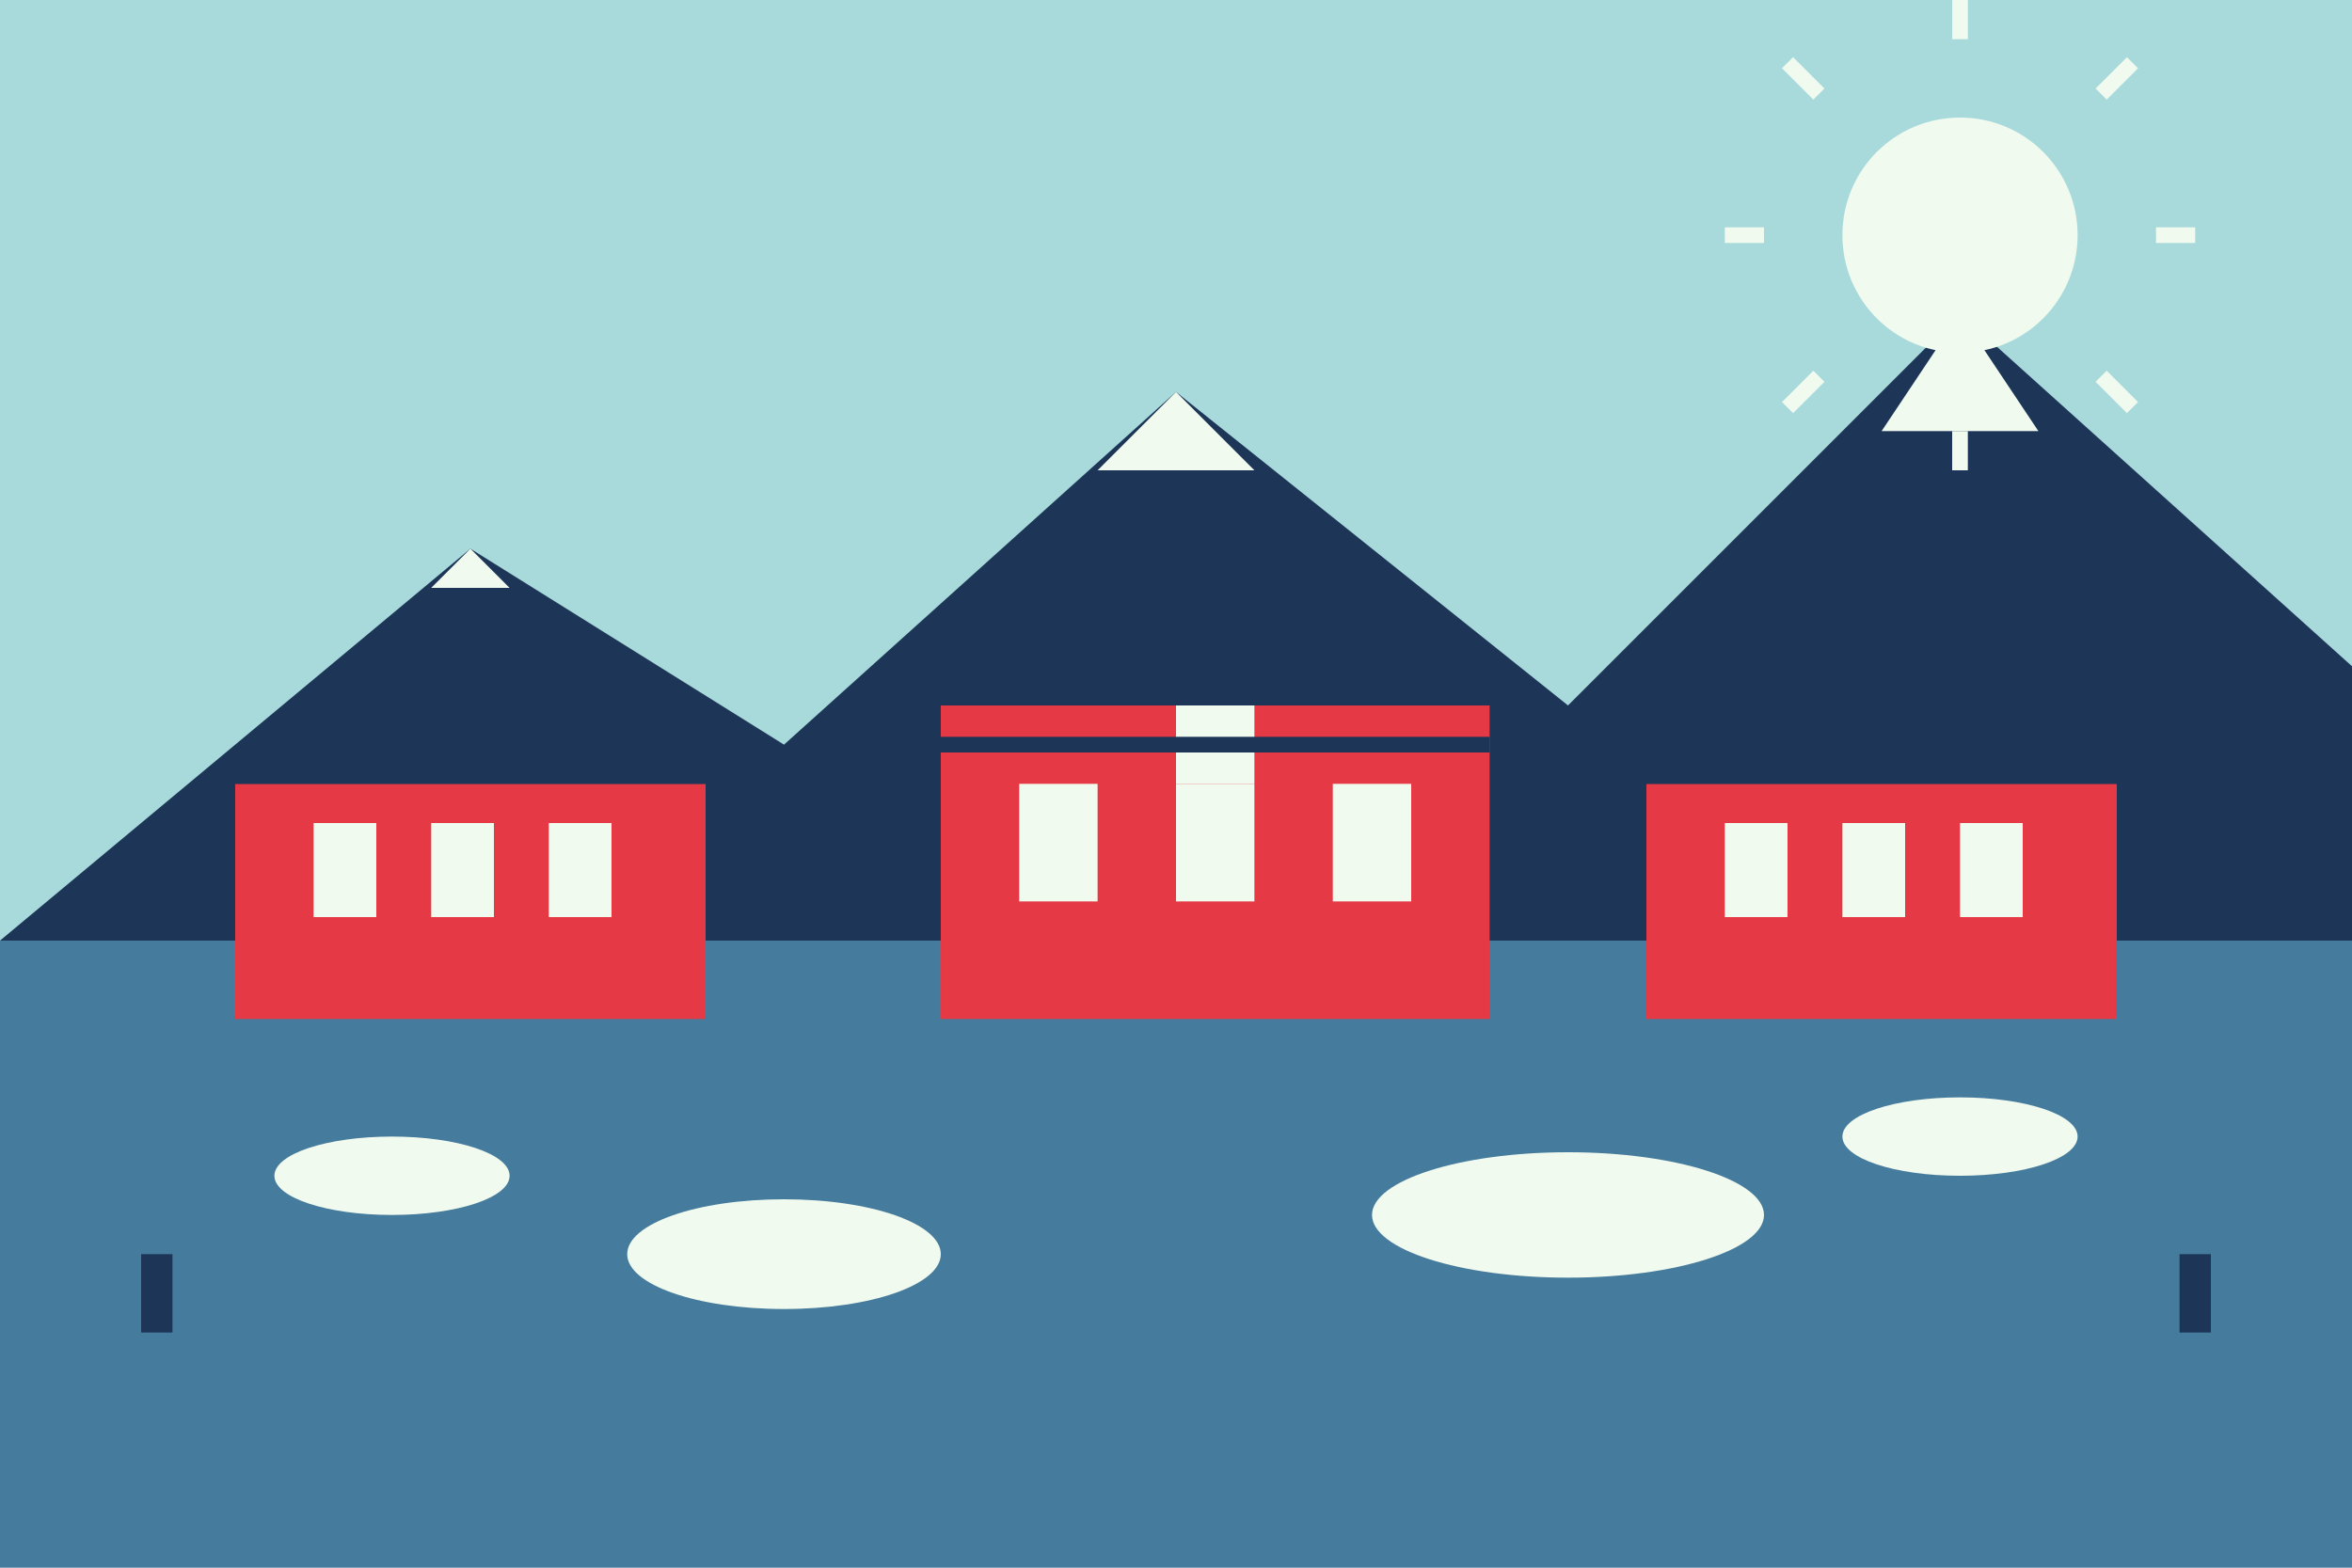 <svg version="1.2" xmlns="http://www.w3.org/2000/svg" viewBox="0 0 300 200" width="300" height="200">
	<title>zakopane</title>
	<style>
		.s0 { fill: #a8dadc } 
		.s1 { fill: #1d3557 } 
		.s2 { fill: #f1faee } 
		.s3 { fill: #457b9d } 
		.s4 { fill: #e63946 } 
		.s5 { fill: #000000;stroke: #1d3557;stroke-width: 2 } 
		.s6 { fill: #000000;stroke: #f1faee;stroke-width: 2 } 
	</style>
	<path fill-rule="evenodd" class="s0" d="m0 0h300v120h-300z"/>
	<path class="s1" d="m0 120l60-50 40 25 50-45 50 40 50-50 50 45v35z"/>
	<path class="s2" d="m60 70l-5 5h10z"/>
	<path class="s2" d="m150 50l-10 10h20z"/>
	<path class="s2" d="m250 40l-10 15h20z"/>
	<path fill-rule="evenodd" class="s3" d="m0 120h300v80h-300z"/>
	<path fill-rule="evenodd" class="s4" d="m120 90h70v40h-70z"/>
	<path class="s1" d="m120 90l35-30 35 30z"/>
	<path fill-rule="evenodd" class="s2" d="m130 100h10v15h-10z"/>
	<path fill-rule="evenodd" class="s2" d="m150 100h10v15h-10z"/>
	<path fill-rule="evenodd" class="s2" d="m170 100h10v15h-10z"/>
	<path fill-rule="evenodd" class="s2" d="m150 90h10v10h-10z"/>
	<path fill-rule="evenodd" class="s5" d="m120 95h70"/>
	<path fill-rule="evenodd" class="s5" d="m125 85h60"/>
	<path fill-rule="evenodd" class="s5" d="m135 75h40"/>
	<path fill-rule="evenodd" class="s4" d="m30 100h60v30h-60z"/>
	<path class="s1" d="m30 100l30-20 30 20z"/>
	<path fill-rule="evenodd" class="s2" d="m40 105h8v12h-8z"/>
	<path fill-rule="evenodd" class="s2" d="m55 105h8v12h-8z"/>
	<path fill-rule="evenodd" class="s2" d="m70 105h8v12h-8z"/>
	<path fill-rule="evenodd" class="s4" d="m210 100h60v30h-60z"/>
	<path class="s1" d="m210 100l30-20 30 20z"/>
	<path fill-rule="evenodd" class="s2" d="m220 105h8v12h-8z"/>
	<path fill-rule="evenodd" class="s2" d="m235 105h8v12h-8z"/>
	<path fill-rule="evenodd" class="s2" d="m250 105h8v12h-8z"/>
	<path class="s3" d="m20 120l-10 20h20z"/>
	<path class="s3" d="m20 140l-10 20h20z"/>
	<path fill-rule="evenodd" class="s1" d="m18 160h4v10h-4z"/>
	<path class="s3" d="m280 120l-10 20h20z"/>
	<path class="s3" d="m280 140l-10 20h20z"/>
	<path fill-rule="evenodd" class="s1" d="m278 160h4v10h-4z"/>
	<path fill-rule="evenodd" class="s2" d="m50 155c-8.3 0-15-2.2-15-5 0-2.8 6.7-5 15-5 8.3 0 15 2.2 15 5 0 2.8-6.7 5-15 5z"/>
	<path fill-rule="evenodd" class="s2" d="m100 167c-11.1 0-20-3.1-20-7 0-3.9 8.9-7 20-7 11.1 0 20 3.1 20 7 0 3.9-8.9 7-20 7z"/>
	<path fill-rule="evenodd" class="s2" d="m200 163c-13.8 0-25-3.6-25-8 0-4.4 11.2-8 25-8 13.8 0 25 3.6 25 8 0 4.4-11.2 8-25 8z"/>
	<path fill-rule="evenodd" class="s2" d="m250 150c-8.3 0-15-2.2-15-5 0-2.8 6.7-5 15-5 8.3 0 15 2.2 15 5 0 2.8-6.7 5-15 5z"/>
	<path fill-rule="evenodd" class="s2" d="m250 45c-8.3 0-15-6.7-15-15 0-8.3 6.7-15 15-15 8.3 0 15 6.7 15 15 0 8.3-6.7 15-15 15z"/>
	<path fill-rule="evenodd" class="s6" d="m250 5v-5"/>
	<path fill-rule="evenodd" class="s6" d="m250 60v-5"/>
	<path fill-rule="evenodd" class="s6" d="m225 30h-5"/>
	<path fill-rule="evenodd" class="s6" d="m280 30h-5"/>
	<path fill-rule="evenodd" class="s6" d="m232 12l-4-4"/>
	<path fill-rule="evenodd" class="s6" d="m268 48l4 4"/>
	<path fill-rule="evenodd" class="s6" d="m232 48l-4 4"/>
	<path fill-rule="evenodd" class="s6" d="m268 12l4-4"/>
</svg>
